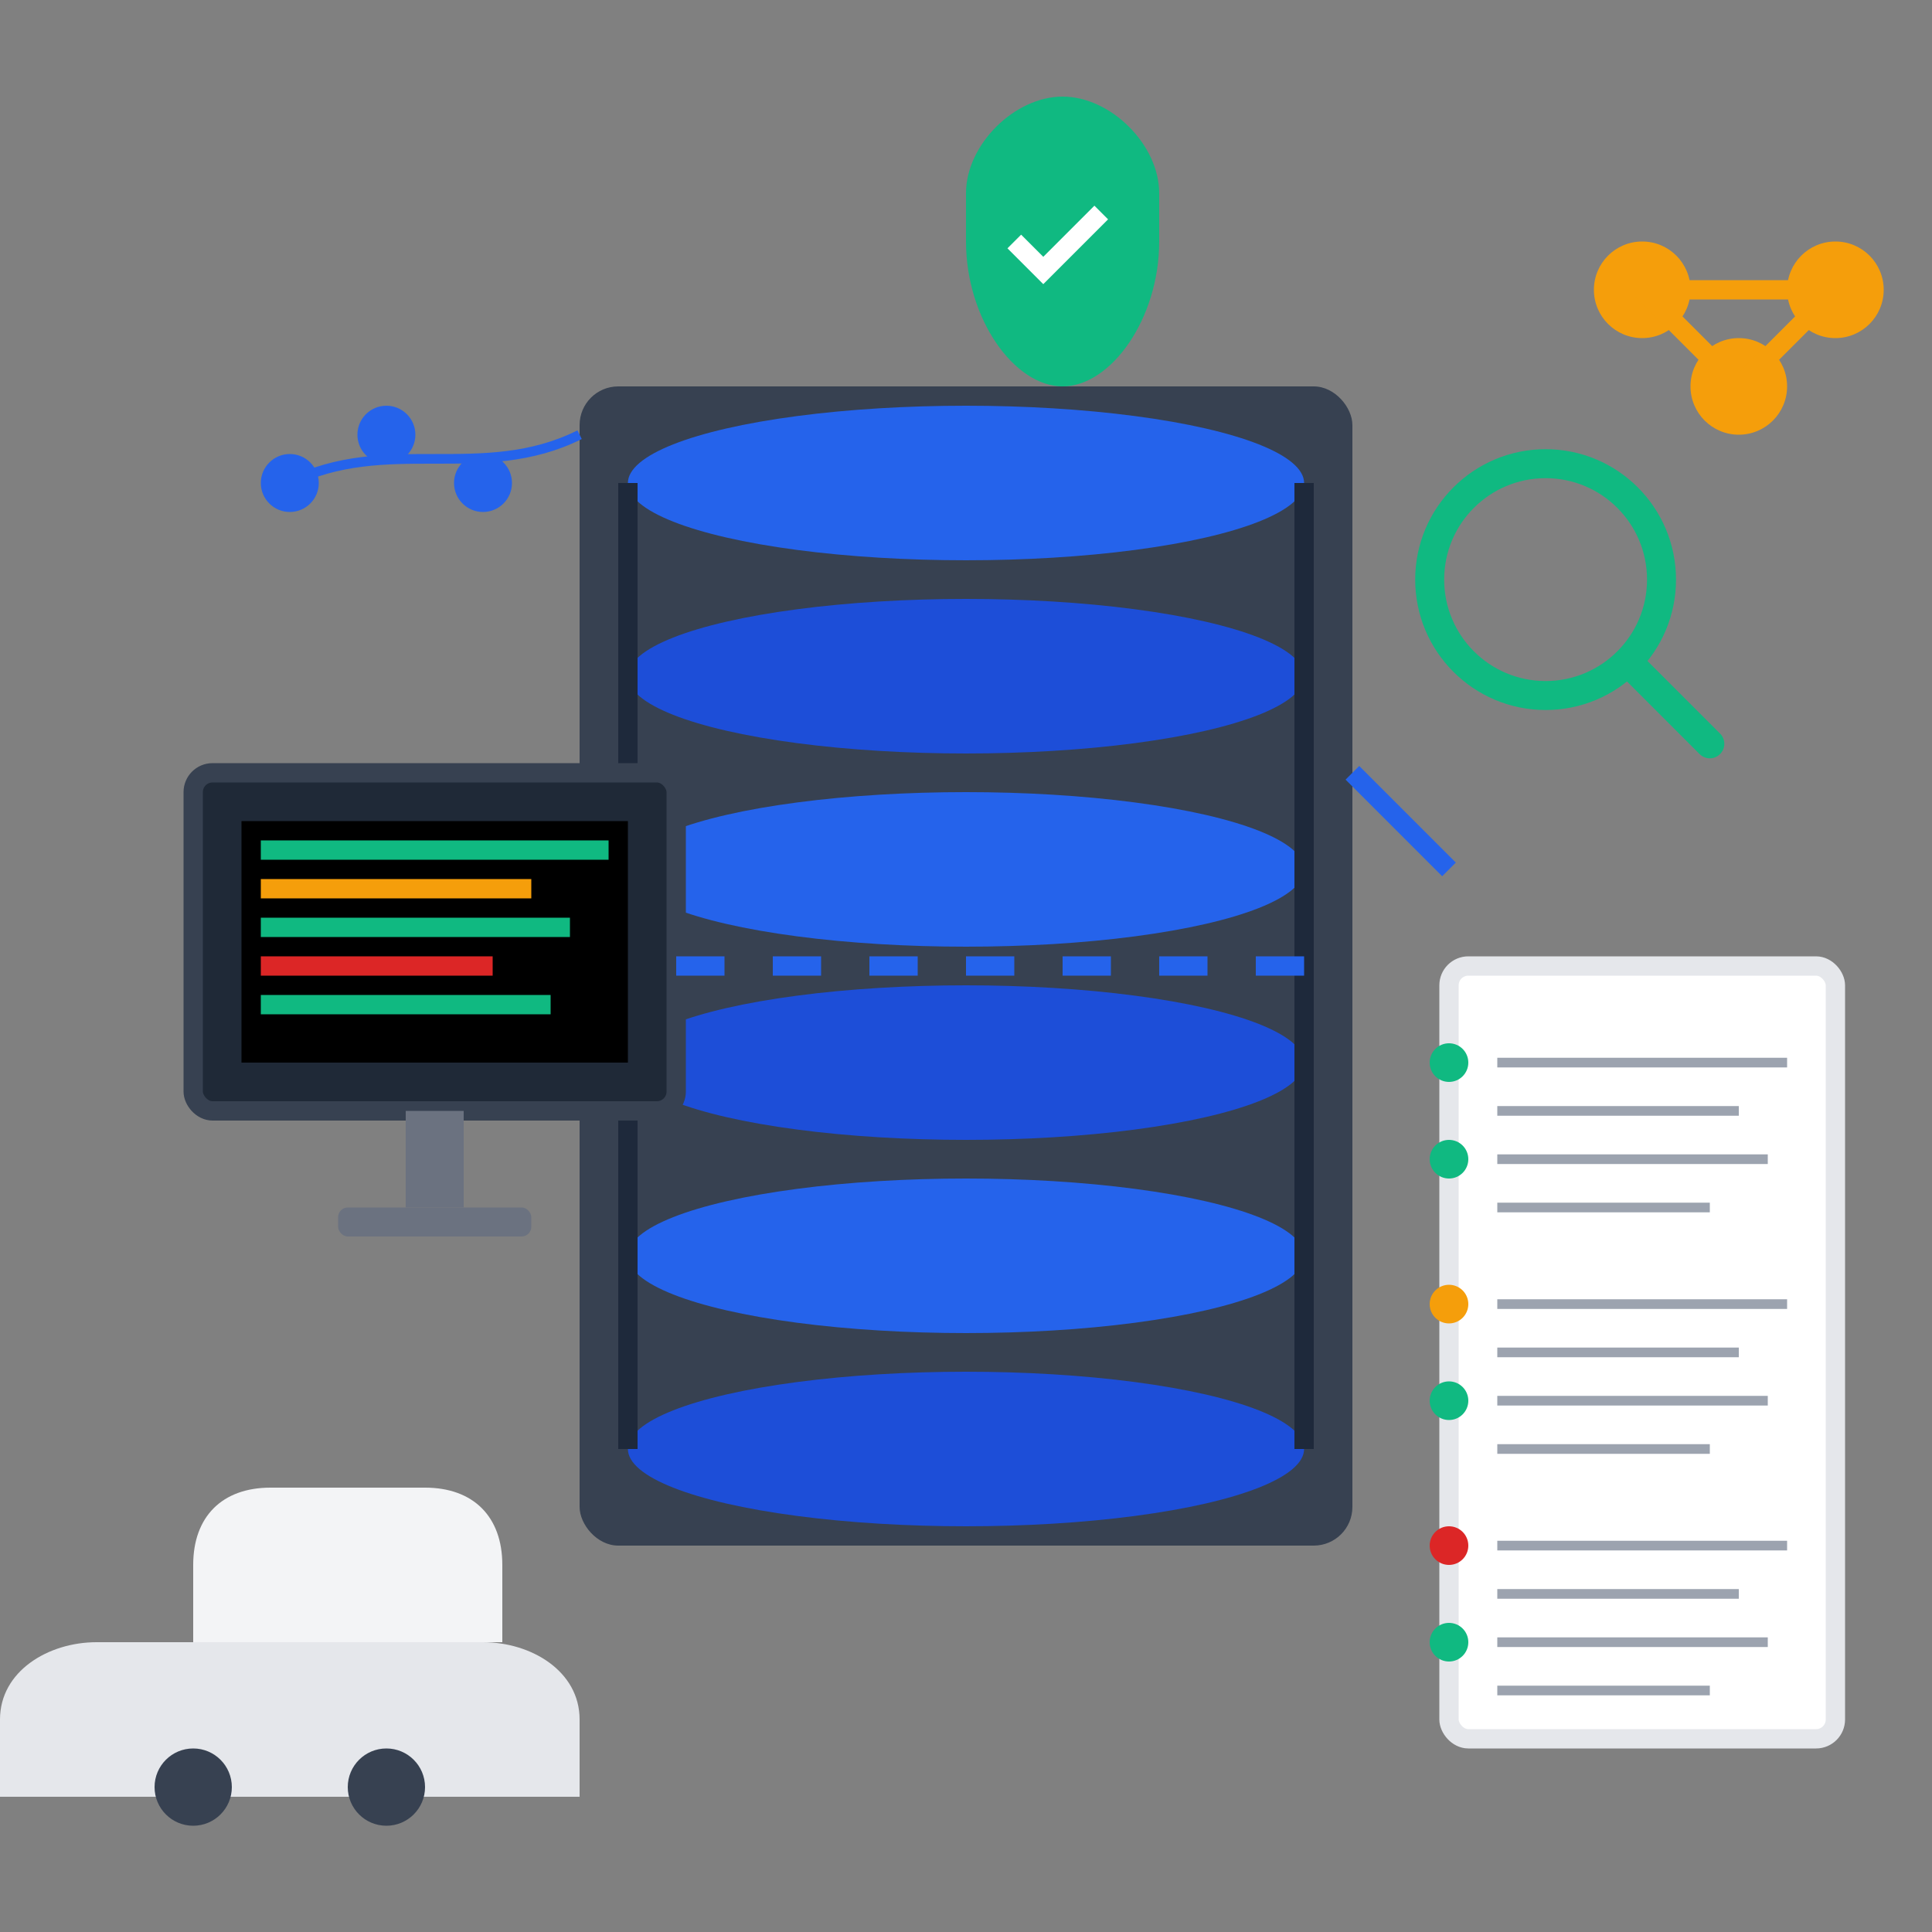 <svg width="200" height="200" viewBox="0 0 200 200" fill="none" xmlns="http://www.w3.org/2000/svg">
  <rect x="0" y="0" width="200" height="200" fill="#808080" stroke="none"/>
  <!-- Server/Database -->
  <rect x="60" y="40" width="80" height="120" fill="#374151" rx="4"/>
  
  <!-- Database Layers -->
  <ellipse cx="100" cy="50" rx="35" ry="8" fill="#2563eb"/>
  <ellipse cx="100" cy="70" rx="35" ry="8" fill="#1d4ed8"/>
  <ellipse cx="100" cy="90" rx="35" ry="8" fill="#2563eb"/>
  <ellipse cx="100" cy="110" rx="35" ry="8" fill="#1d4ed8"/>
  <ellipse cx="100" cy="130" rx="35" ry="8" fill="#2563eb"/>
  <ellipse cx="100" cy="150" rx="35" ry="8" fill="#1d4ed8"/>
  
  <!-- Database Side Lines -->
  <path d="M65 50v100M135 50v100" stroke="#1e293b" stroke-width="2"/>
  
  <!-- Monitor/Screen -->
  <rect x="20" y="80" width="50" height="35" fill="#1f2937" stroke="#374151" stroke-width="2" rx="2"/>
  <rect x="25" y="85" width="40" height="25" fill="#000"/>
  
  <!-- Monitor Stand -->
  <rect x="42" y="115" width="6" height="10" fill="#6b7280"/>
  <rect x="35" y="125" width="20" height="3" fill="#6b7280" rx="1"/>
  
  <!-- Screen Content -->
  <rect x="27" y="87" width="36" height="2" fill="#10b981"/>
  <rect x="27" y="91" width="28" height="2" fill="#f59e0b"/>
  <rect x="27" y="95" width="32" height="2" fill="#10b981"/>
  <rect x="27" y="99" width="24" height="2" fill="#dc2626"/>
  <rect x="27" y="103" width="30" height="2" fill="#10b981"/>
  
  <!-- Search Magnifying Glass -->
  <circle cx="160" cy="60" r="12" fill="none" stroke="#10b981" stroke-width="3"/>
  <path d="M169 69l8 8" stroke="#10b981" stroke-width="3" stroke-linecap="round"/>
  
  <!-- Data Records -->
  <rect x="150" y="100" width="40" height="80" fill="white" stroke="#e5e7eb" stroke-width="2" rx="2"/>
  <path d="M155 110h30M155 115h25M155 120h28M155 125h22" stroke="#9ca3af" stroke-width="1"/>
  <path d="M155 135h30M155 140h25M155 145h28M155 150h22" stroke="#9ca3af" stroke-width="1"/>
  <path d="M155 160h30M155 165h25M155 170h28M155 175h22" stroke="#9ca3af" stroke-width="1"/>
  
  <!-- Status Indicators -->
  <circle cx="150" cy="110" r="2" fill="#10b981"/>
  <circle cx="150" cy="120" r="2" fill="#10b981"/>
  <circle cx="150" cy="135" r="2" fill="#f59e0b"/>
  <circle cx="150" cy="145" r="2" fill="#10b981"/>
  <circle cx="150" cy="160" r="2" fill="#dc2626"/>
  <circle cx="150" cy="170" r="2" fill="#10b981"/>
  
  <!-- Connection Lines -->
  <path d="M70 100h70" stroke="#2563eb" stroke-width="2" stroke-dasharray="5,5"/>
  <path d="M140 80l10 10" stroke="#2563eb" stroke-width="2"/>
  
  <!-- Vehicle Silhouette -->
  <path d="M10 170h40c5 0 10 3 10 8v8H0v-8c0-5 5-8 10-8z" fill="#e5e7eb"/>
  <path d="M20 170v-8c0-5 3-8 8-8h16c5 0 8 3 8 8v8" fill="#f3f4f6"/>
  <circle cx="20" cy="185" r="4" fill="#374151"/>
  <circle cx="40" cy="185" r="4" fill="#374151"/>
  
  <!-- Security Shield -->
  <path d="M100 20c0-5 5-10 10-10s10 5 10 10v5c0 8-5 15-10 15s-10-7-10-15v-5z" fill="#10b981"/>
  <path d="M105 25l3 3 6-6" stroke="white" stroke-width="2" fill="none"/>
  
  <!-- Data Flow -->
  <circle cx="30" cy="50" r="3" fill="#2563eb"/>
  <circle cx="40" cy="45" r="3" fill="#2563eb"/>
  <circle cx="50" cy="50" r="3" fill="#2563eb"/>
  <path d="M30 50c10-5 20 0 30-5" stroke="#2563eb" stroke-width="1" fill="none"/>
  
  <!-- Network Nodes -->
  <circle cx="180" cy="40" r="5" fill="#f59e0b"/>
  <circle cx="190" cy="30" r="5" fill="#f59e0b"/>
  <circle cx="170" cy="30" r="5" fill="#f59e0b"/>
  <path d="M180 40l10-10M180 40l-10-10M190 30l-20 0" stroke="#f59e0b" stroke-width="2"/>
</svg>
